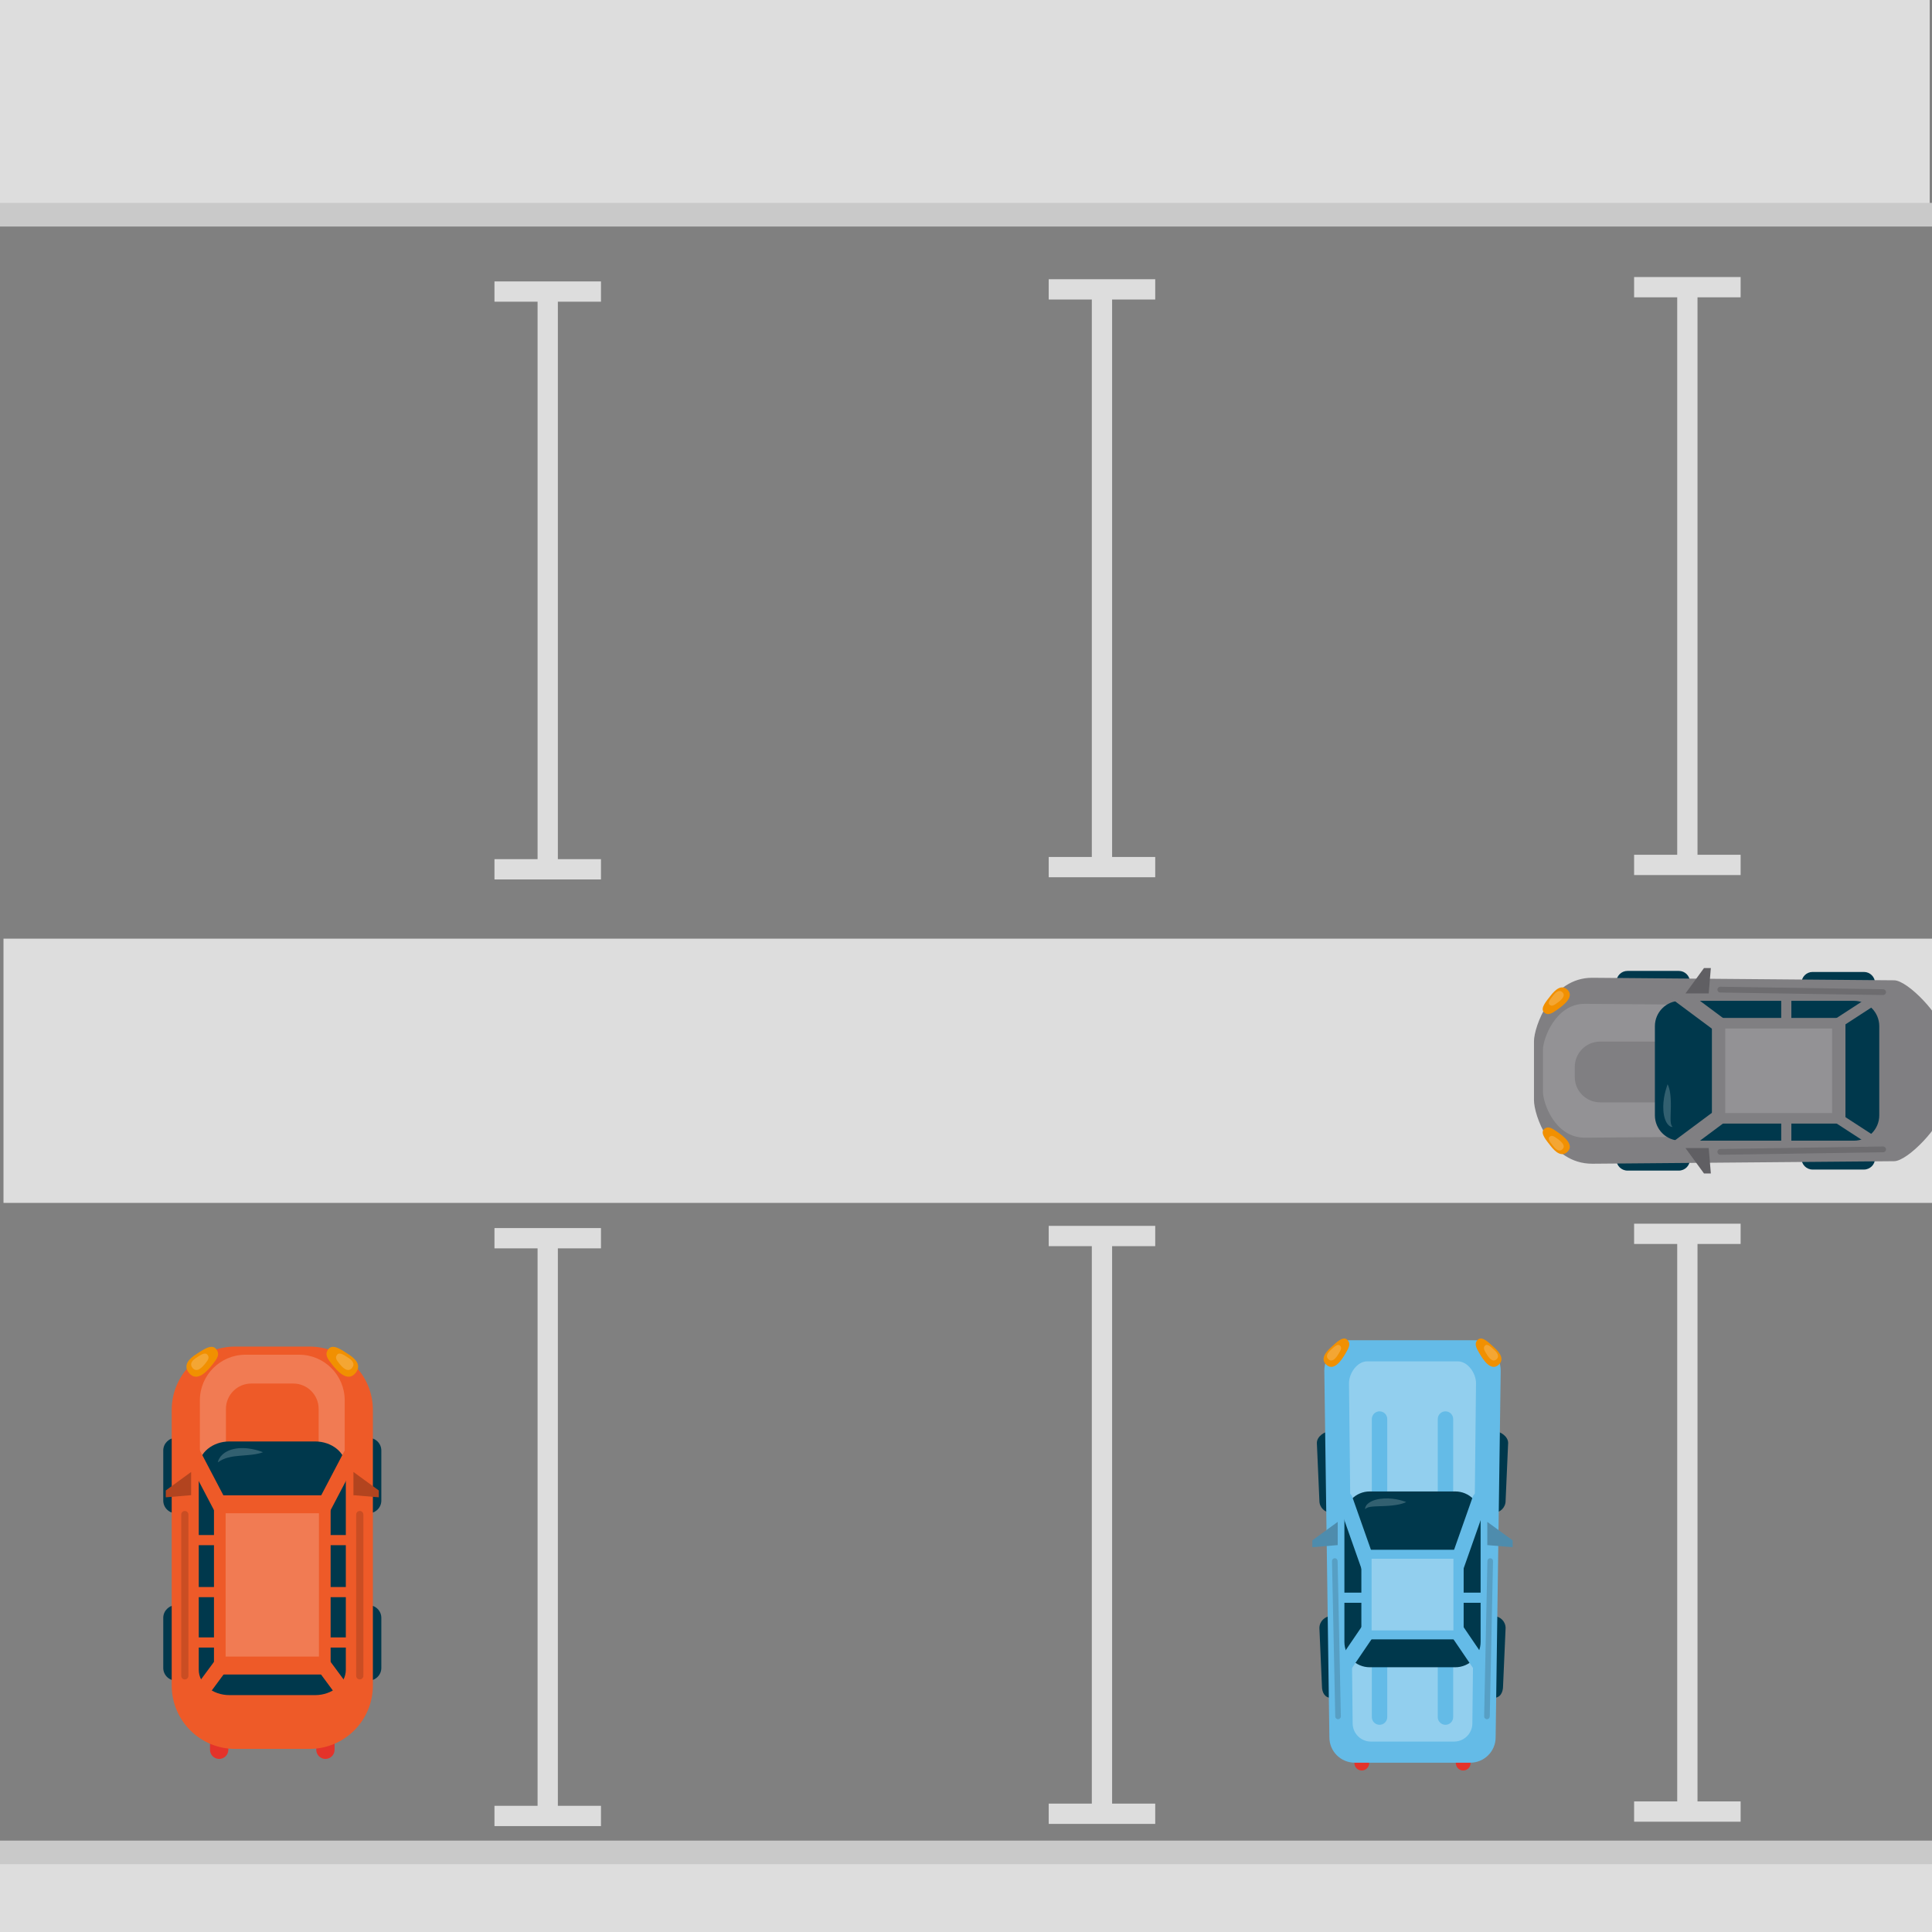 <?xml version="1.0" encoding="utf-8"?>
<!-- Generator: Adobe Illustrator 15.0.0, SVG Export Plug-In . SVG Version: 6.00 Build 0)  -->
<!DOCTYPE svg PUBLIC "-//W3C//DTD SVG 1.1//EN" "http://www.w3.org/Graphics/SVG/1.1/DTD/svg11.dtd">
<svg version="1.1" xmlns="http://www.w3.org/2000/svg" xmlns:xlink="http://www.w3.org/1999/xlink" x="0px" y="0px" width="800px"
	 height="800px" viewBox="0 0 800 800" enable-background="new 0 0 800 800" xml:space="preserve">
<rect x="0" y="0" width="800" height="800" fill="#808080" stroke="none"/>
<g id="Layer_1">
	<g id="Layer_1_1_">
		<g>
			<g>
				<g>
					<g>
						<polygon fill="#DDDDDD" points="601.989,388.708 601.972,388.666 596.313,388.666 450.804,388.666 402.446,388.666 
							225.897,388.666 225.875,388.711 225.875,388.666 1.448,388.666 1.448,498.088 800.552,498.088 800.552,388.666 
							601.989,388.666 						"/>
					</g>
				</g>
			</g>
		</g>
	</g>
	<g id="Layer_1_2_">
		<g>
			<g>
				<g>
					<g>
						<polygon fill="#DDDDDD" points="601.244,765.188 601.227,765.145 595.547,765.145 449.49,765.145 400.952,765.145 
							223.74,765.145 223.718,765.191 223.718,765.145 -1.552,765.145 -1.552,874.567 800.552,874.567 800.552,765.145 
							601.244,765.145 						"/>
					</g>
				</g>
			</g>
		</g>
	</g>
	<g id="Layer_1_3_">
		<g>
			<g>
				<g>
					<g>
						<polygon fill="#C9C9C9" points="602.797,762.148 602.779,762.145 597.1,762.145 451.043,762.145 402.504,762.145 
							225.292,762.145 225.27,762.148 225.27,762.145 0,762.145 0,771.915 802.104,771.915 802.104,762.145 602.797,762.145 						
							"/>
					</g>
				</g>
			</g>
		</g>
	</g>
	<g id="Layer_1_4_">
		<g>
			<g>
				<g>
					<g>
						<polygon fill="#DDDDDD" points="600.489,-16.271 600.472,-16.314 594.813,-16.314 449.304,-16.314 400.946,-16.314 
							224.397,-16.314 224.375,-16.269 224.375,-16.314 -0.052,-16.314 -0.052,93.108 799.052,93.108 799.052,-16.314 
							600.489,-16.314 						"/>
					</g>
				</g>
			</g>
		</g>
	</g>
	<g id="Layer_1_5_">
		<g>
			<g>
				<g>
					<g>
						<polygon fill="#C9C9C9" points="602.797,84.025 602.779,84.021 597.1,84.021 451.043,84.021 402.504,84.021 225.292,84.021 
							225.27,84.025 225.27,84.021 0,84.021 0,93.792 802.104,93.792 802.104,84.021 602.797,84.021 						"/>
					</g>
				</g>
			</g>
		</g>
	</g>
</g>
<g id="Layer_4" display="none">
	<polygon display="inline" fill="#ED808B" points="341.542,590.513 321.877,601.892 321.877,636.139 341.542,647.849 	"/>
	<polygon display="inline" fill="#F59AA0" points="341.542,590.513 361.207,601.892 361.207,636.139 341.542,647.849 	"/>
	<polygon display="inline" fill="#F0636C" points="361.207,636.139 361.207,601.836 341.625,619.236 	"/>
	<polygon display="inline" fill="#F0636C" points="321.918,636.166 321.918,601.863 341.5,619.264 	"/>
	<polygon display="inline" fill="#EE4748" points="334.582,625.367 341.597,629.51 348.667,625.367 348.667,613.049 
		341.625,608.962 334.582,612.938 	"/>
</g>
<g id="Layer_5">
	<path fill="#E4332A" d="M608.939,730.074c0,1.686-1.366,3.051-3.051,3.051s-3.051-1.365-3.051-3.051v-5.018
		c0-1.685,1.366-3.049,3.051-3.049s3.051,1.364,3.051,3.049V730.074z"/>
	<path fill="#E4332A" d="M566.939,730.074c0,1.686-1.366,3.051-3.051,3.051s-3.051-1.365-3.051-3.051v-5.018
		c0-1.685,1.366-3.049,3.051-3.049s3.051,1.364,3.051,3.049V730.074z"/>
	<path fill="#00384C" d="M622.388,698.113c0,2.734-1.166,4.95-3.9,4.95c-2.733,0-4.95-2.216-4.95-4.95v-23.962
		c0-2.733,2.217-4.95,4.95-4.95c2.734,0,4.95,2.217,4.95,4.95L622.388,698.113z"/>
	<path fill="#00384C" d="M623.438,621.463c0,2.734-2.216,4.95-4.95,4.95c-2.733,0-4.95-2.216-4.95-4.95v-23.961
		c0-2.734,2.217-4.951,4.95-4.951c2.734,0,6.001,2.217,6.001,4.951L623.438,621.463z"/>
	<path fill="#00384C" d="M556.238,698.113c0,2.734-2.216,4.95-4.951,4.95c-2.733,0-3.9-2.216-3.9-4.95l-1.05-23.962
		c0-2.733,2.217-4.95,4.95-4.95c2.735,0,4.951,2.217,4.951,4.95V698.113z"/>
	<path fill="#00384C" d="M556.238,621.463c0,2.734-2.216,4.95-4.951,4.95c-2.733,0-4.95-2.216-4.95-4.95l-1.05-23.961
		c0-2.734,3.267-4.951,6-4.951c2.735,0,4.951,2.217,4.951,4.951V621.463z"/>
	<path fill="#64BBE7" d="M608.812,729.889c5.798,0,10.5-4.7,10.5-10.5l2.101-151.825c0-5.8-4.704-12.601-10.5-12.601h-52.045
		c-5.798,0-10.5,6.801-10.5,12.601l2.1,151.825c0,5.8,4.702,10.5,10.5,10.5H608.812z"/>
	<g opacity="0.3">
		<g>
			<defs>
				<rect id="SVGID_1_" x="558.593" y="563.704" width="52.593" height="157.444"/>
			</defs>
			<clipPath id="SVGID_2_">
				<use xlink:href="#SVGID_1_"  overflow="visible"/>
			</clipPath>
			<path clip-path="url(#SVGID_2_)" fill="#FFFFFF" d="M602.114,721.149c4.173,0,7.559-3.384,7.559-7.562l1.513-140.813
				c0-4.176-3.386-9.07-7.561-9.07h-37.472c-4.174,0-7.56,4.895-7.56,9.07l1.512,140.813c0,4.178,3.386,7.562,7.56,7.562H602.114z"
				/>
		</g>
	</g>
	<path fill="#64BBE7" d="M574.432,711.012c0,1.764-1.43,3.191-3.193,3.191s-3.193-1.428-3.193-3.191V587.599
		c0-1.765,1.43-3.192,3.193-3.192s3.193,1.428,3.193,3.192V711.012z"/>
	<path fill="#64BBE7" d="M601.731,711.012c0,1.764-1.43,3.191-3.193,3.191s-3.192-1.428-3.192-3.191V587.599
		c0-1.765,1.429-3.192,3.192-3.192s3.193,1.428,3.193,3.192V711.012z"/>
	<path fill="#00384C" d="M613.091,679.875c0,5.8-4.701,10.5-10.5,10.5h-35.402c-5.799,0-10.5-4.7-10.5-10.5v-51.8
		c0-5.8,4.701-10.5,10.5-10.5h35.402c5.799,0,10.5,4.7,10.5,10.5V679.875z"/>
	<path fill="#64BBE7" d="M568.655,657.127c-1.298,0-2.515-0.809-2.972-2.104l-11.663-33.074c-0.578-1.641,0.281-3.44,1.922-4.018
		c1.641-0.58,3.442,0.281,4.02,1.924l11.663,33.074c0.578,1.639-0.281,3.438-1.922,4.016
		C569.356,657.068,569.002,657.127,568.655,657.127"/>
	<path fill="#64BBE7" d="M556.235,693.526c-0.608,0-1.226-0.177-1.768-0.546c-1.438-0.977-1.811-2.938-0.832-4.376l11.365-16.712
		c0.979-1.438,2.938-1.811,4.376-0.834c1.438,0.979,1.812,2.939,0.833,4.377l-11.365,16.712
		C558.235,693.043,557.245,693.526,556.235,693.526"/>
	<path fill="#64BBE7" d="M567.605,663.688h-13.913c-1.16,0-2.1-0.94-2.1-2.101c0-1.159,0.939-2.1,2.1-2.1h13.913
		c1.158,0,2.1,0.94,2.1,2.1C569.705,662.748,568.764,663.688,567.605,663.688"/>
	<path fill="#64BBE7" d="M601.123,657.127c1.299,0,2.515-0.809,2.972-2.104l11.663-33.074c0.578-1.641-0.281-3.44-1.922-4.018
		c-1.641-0.58-3.442,0.281-4.02,1.924l-11.663,33.074c-0.578,1.639,0.281,3.438,1.922,4.016
		C600.422,657.068,600.776,657.127,601.123,657.127"/>
	<path fill="#64BBE7" d="M613.543,693.526c0.609,0,1.227-0.177,1.768-0.546c1.438-0.977,1.811-2.938,0.833-4.376l-11.366-16.712
		c-0.978-1.438-2.938-1.811-4.376-0.834c-1.438,0.979-1.811,2.939-0.833,4.377l11.366,16.712
		C611.543,693.043,612.534,693.526,613.543,693.526"/>
	<path fill="#64BBE7" d="M602.173,663.688h13.913c1.16,0,2.1-0.94,2.1-2.101c0-1.159-0.939-2.1-2.1-2.1h-13.913
		c-1.158,0-2.1,0.94-2.1,2.1C600.073,662.748,601.015,663.688,602.173,663.688"/>
	<rect x="563.713" y="641.727" fill="#64BBE7" width="42.352" height="37.1"/>
	<g opacity="0.3">
		<g>
			<defs>
				<rect id="SVGID_3_" x="567.949" y="645.438" width="33.88" height="29.678"/>
			</defs>
			<clipPath id="SVGID_4_">
				<use xlink:href="#SVGID_3_"  overflow="visible"/>
			</clipPath>
			<rect x="567.949" y="645.436" clip-path="url(#SVGID_4_)" fill="#FFFFFF" width="33.88" height="29.68"/>
		</g>
	</g>
	<path fill="#326070" d="M582.265,621.951c0,0-0.257,0.166-0.757,0.359c-0.492,0.197-1.203,0.414-2.049,0.607
		c-1.692,0.387-3.916,0.598-6.074,0.7c-2.159,0.101-4.268,0.099-5.753,0.302c-0.379,0.047-0.705,0.117-1.004,0.198
		c-0.283,0.095-0.535,0.195-0.738,0.312c-0.179,0.131-0.358,0.24-0.441,0.345c-0.104,0.099-0.159,0.151-0.159,0.151
		c0.021,0.006-0.081-0.308,0.099-0.869c0.101-0.269,0.259-0.601,0.527-0.912c0.262-0.305,0.597-0.637,0.999-0.902
		c1.618-1.131,4.026-1.664,6.324-1.77c2.316-0.105,4.574,0.213,6.238,0.629c0.833,0.209,1.521,0.425,2.01,0.586
		C581.965,621.846,582.265,621.951,582.265,621.951"/>
	<polygon fill="#4E8CAD" points="553.912,639.791 543.412,640.678 543.412,637.837 553.912,630.178 	"/>
	<polygon fill="#4E8CAD" points="615.862,639.791 626.362,640.678 626.362,637.837 615.862,630.178 	"/>
	<g opacity="0.6">
		<g>
			<defs>
				<rect id="SVGID_5_" x="551.555" y="645.23" width="66.665" height="66.662"/>
			</defs>
			<clipPath id="SVGID_6_">
				<use xlink:href="#SVGID_5_"  overflow="visible"/>
			</clipPath>
			<path clip-path="url(#SVGID_6_)" fill="#4E8CAD" d="M555.22,710.709c0.014,0.641-0.494,1.17-1.135,1.184
				c-0.642,0.013-1.172-0.496-1.185-1.136l-1.346-64.341c-0.013-0.641,0.495-1.171,1.136-1.186c0.641-0.013,1.171,0.496,1.184,1.136
				L555.22,710.709z"/>
			<path clip-path="url(#SVGID_6_)" fill="#4E8CAD" d="M614.555,710.709c-0.013,0.641,0.494,1.17,1.136,1.184
				c0.641,0.013,1.171-0.496,1.184-1.136l1.346-64.341c0.014-0.641-0.495-1.171-1.135-1.186c-0.642-0.013-1.172,0.496-1.185,1.136
				L614.555,710.709z"/>
		</g>
	</g>
	<path fill="#F19001" d="M557.764,554.689c1.841,1.613,0.648,3.544-0.52,5.581c-1.634,2.845-4.798,7.675-7.978,4.883
		c-2.618-2.299-0.517-5.138,1.907-7.286C552.911,556.326,555.923,553.07,557.764,554.689"/>
	<path fill="#F4A633" d="M554.795,557.133c1.012,0.888,0.354,1.951-0.286,3.07c-0.899,1.564-2.639,4.221-4.388,2.686
		c-1.439-1.264-0.284-2.826,1.049-4.008C552.125,558.033,553.782,556.243,554.795,557.133"/>
	<path fill="#F19001" d="M612.012,554.689c-1.841,1.613-0.648,3.544,0.52,5.581c1.634,2.845,4.798,7.675,7.978,4.883
		c2.618-2.299,0.517-5.138-1.907-7.286C616.864,556.326,613.853,553.07,612.012,554.689"/>
	<path fill="#F4A633" d="M614.98,557.133c-1.012,0.888-0.355,1.951,0.286,3.07c0.898,1.564,2.639,4.221,4.388,2.686
		c1.439-1.264,0.284-2.826-1.049-4.008C617.65,558.033,615.993,556.243,614.98,557.133"/>
</g>
<g id="Layer_3_1_">
	<path fill="#E4332A" d="M138.543,724.539c0,2.095-1.698,3.792-3.792,3.792c-2.095,0-3.792-1.697-3.792-3.792v-6.39
		c0-2.094,1.697-3.793,3.792-3.793c2.094,0,3.792,1.699,3.792,3.793V724.539z"/>
	<path fill="#E4332A" d="M94.543,724.539c0,2.095-1.698,3.792-3.792,3.792c-2.094,0-3.792-1.697-3.792-3.792v-6.39
		c0-2.094,1.698-3.793,3.792-3.793c2.094,0,3.792,1.699,3.792,3.793V724.539z"/>
	<path fill="#00384C" d="M157.901,690.65c0,2.897-2.351,5.25-5.25,5.25s-5.25-2.353-5.25-5.25v-20.72c0-2.899,2.351-5.25,5.25-5.25
		s5.25,2.351,5.25,5.25V690.65z"/>
	<path fill="#00384C" d="M157.901,621.351c0,2.898-2.351,5.25-5.25,5.25s-5.25-2.352-5.25-5.25v-20.719c0-2.9,2.351-5.25,5.25-5.25
		s5.25,2.35,5.25,5.25V621.351z"/>
	<path fill="#00384C" d="M78.101,690.65c0,2.897-2.35,5.25-5.25,5.25c-2.899,0-5.25-2.353-5.25-5.25v-20.72
		c0-2.899,2.351-5.25,5.25-5.25c2.9,0,5.25,2.351,5.25,5.25V690.65z"/>
	<path fill="#00384C" d="M78.101,621.351c0,2.898-2.35,5.25-5.25,5.25c-2.899,0-5.25-2.352-5.25-5.25v-20.719
		c0-2.9,2.351-5.25,5.25-5.25c2.9,0,5.25,2.35,5.25,5.25V621.351z"/>
	<path fill="#EE5A28" d="M154.401,697.932c0,14.498-11.753,26.25-26.25,26.25H97.351c-14.497,0-26.25-11.752-26.25-26.25V583.831
		c0-14.498,11.753-26.249,26.25-26.249h30.801c14.497,0,26.25,11.751,26.25,26.249V697.932z"/>
	<g opacity="0.2">
		<g>
			<defs>
				<rect id="SVGID_7_" x="82.763" y="560.957" width="59.978" height="119.951"/>
			</defs>
			<clipPath id="SVGID_8_">
				<use xlink:href="#SVGID_7_"  overflow="visible"/>
			</clipPath>
			<path clip-path="url(#SVGID_8_)" fill="#FFFFFF" d="M142.739,662.008c0,10.438-8.462,18.899-18.899,18.899h-22.178
				c-10.438,0-18.9-8.461-18.9-18.899v-82.149c0-10.439,8.462-18.901,18.9-18.901h22.178c10.438,0,18.899,8.462,18.899,18.901
				V662.008z"/>
		</g>
	</g>
	<path fill="#EE5A28" d="M131.944,636.858c0,5.799-4.7,10.5-10.5,10.5h-17.387c-5.8,0-10.5-4.701-10.5-10.5v-53.464
		c0-5.8,4.7-10.5,10.5-10.5h17.387c5.8,0,10.5,4.7,10.5,10.5V636.858z"/>
	<path fill="#00384C" d="M143.201,691.413c0,5.8-5.698,10.5-12.727,10.5H95.026c-7.027,0-12.725-4.7-12.725-10.5v-84.037
		c0-5.798,5.698-10.5,12.725-10.5h35.448c7.028,0,12.727,4.702,12.727,10.5V691.413z"/>
	<path fill="#EE5A28" d="M95.365,634.583c-1.134,0-2.23-0.613-2.793-1.688L74.46,598.339c-0.809-1.54-0.214-3.443,1.328-4.253
		c1.542-0.807,3.445-0.212,4.252,1.328l18.112,34.556c0.809,1.541,0.214,3.444-1.328,4.252
		C96.358,634.468,95.857,634.583,95.365,634.583"/>
	<path fill="#EE5A28" d="M82.348,705.063c-0.65,0-1.306-0.2-1.869-0.616c-1.4-1.034-1.695-3.007-0.662-4.405l9.599-12.994
		c1.036-1.401,3.007-1.694,4.406-0.662c1.399,1.035,1.696,3.007,0.662,4.406l-9.6,12.994
		C84.266,704.622,83.313,705.063,82.348,705.063"/>
	<path fill="#EE5A28" d="M91.95,639.832h-14.7c-1.16,0-2.101-0.94-2.101-2.101c0-1.159,0.941-2.1,2.101-2.1h14.7
		c1.159,0,2.1,0.94,2.1,2.1C94.05,638.892,93.109,639.832,91.95,639.832"/>
	<path fill="#EE5A28" d="M93.524,661.357H77.25c-1.161,0-2.101-0.94-2.101-2.101c0-1.159,0.94-2.1,2.101-2.1h16.274
		c1.16,0,2.101,0.94,2.101,2.1C95.625,660.417,94.685,661.357,93.524,661.357"/>
	<path fill="#EE5A28" d="M93.524,682.226H77.25c-1.161,0-2.101-0.939-2.101-2.1s0.94-2.101,2.101-2.101h16.274
		c1.16,0,2.101,0.94,2.101,2.101S94.685,682.226,93.524,682.226"/>
	<path fill="#EE5A28" d="M130.138,634.583c1.134,0,2.229-0.613,2.793-1.688l18.112-34.557c0.809-1.54,0.214-3.443-1.328-4.253
		c-1.542-0.807-3.445-0.212-4.252,1.328l-18.112,34.556c-0.81,1.541-0.214,3.444,1.328,4.252
		C129.145,634.468,129.646,634.583,130.138,634.583"/>
	<path fill="#EE5A28" d="M143.155,705.063c0.649,0,1.306-0.2,1.869-0.616c1.399-1.034,1.694-3.007,0.661-4.405l-9.598-12.994
		c-1.037-1.401-3.008-1.694-4.406-0.662c-1.399,1.035-1.696,3.007-0.662,4.406l9.6,12.994
		C141.237,704.622,142.189,705.063,143.155,705.063"/>
	<path fill="#EE5A28" d="M133.553,639.832h14.7c1.159,0,2.101-0.94,2.101-2.101c0-1.159-0.941-2.1-2.101-2.1h-14.7
		c-1.159,0-2.1,0.94-2.1,2.1C131.453,638.892,132.394,639.832,133.553,639.832"/>
	<path fill="#EE5A28" d="M131.979,661.357h16.273c1.162,0,2.102-0.94,2.102-2.101c0-1.159-0.939-2.1-2.102-2.1h-16.273
		c-1.16,0-2.102,0.94-2.102,2.1C129.877,660.417,130.818,661.357,131.979,661.357"/>
	<path fill="#EE5A28" d="M131.979,682.226h16.273c1.162,0,2.102-0.939,2.102-2.1s-0.939-2.101-2.102-2.101h-16.273
		c-1.16,0-2.102,0.94-2.102,2.101S130.818,682.226,131.979,682.226"/>
	<rect x="88.601" y="619.181" fill="#EE5A28" width="48.302" height="74.199"/>
	<g opacity="0.2">
		<g>
			<defs>
				<rect id="SVGID_9_" x="93.431" y="626.601" width="38.642" height="59.359"/>
			</defs>
			<clipPath id="SVGID_10_">
				<use xlink:href="#SVGID_9_"  overflow="visible"/>
			</clipPath>
			<rect x="93.431" y="626.601" clip-path="url(#SVGID_10_)" fill="#FFFFFF" width="38.642" height="59.359"/>
		</g>
	</g>
	<path fill="#326070" d="M108.901,601.332c0,0-0.315,0.132-0.866,0.299c-0.546,0.171-1.361,0.358-2.305,0.521
		c-1.903,0.326-4.377,0.473-6.717,0.675c-0.577,0.065-1.17,0.101-1.72,0.188c-0.279,0.039-0.557,0.075-0.83,0.111
		c-0.266,0.053-0.529,0.105-0.794,0.143c-0.514,0.107-1.014,0.215-1.476,0.351c-0.456,0.146-0.915,0.263-1.298,0.448
		c-0.206,0.08-0.403,0.158-0.59,0.231c-0.179,0.095-0.349,0.183-0.509,0.267c-0.328,0.171-0.633,0.32-0.849,0.486
		c-0.46,0.305-0.772,0.479-0.772,0.479s0.075-0.319,0.289-0.88c0.097-0.29,0.257-0.616,0.5-0.959
		c0.118-0.178,0.243-0.368,0.375-0.569c0.15-0.185,0.329-0.356,0.509-0.552c0.357-0.404,0.815-0.737,1.316-1.09
		c0.504-0.334,1.075-0.629,1.677-0.881c0.606-0.237,1.245-0.461,1.9-0.592c0.657-0.179,1.322-0.228,1.988-0.318
		c0.662-0.039,1.326-0.088,1.968-0.06c0.647,0,1.27,0.06,1.874,0.119c1.201,0.136,2.302,0.353,3.231,0.586
		c0.936,0.24,1.688,0.484,2.241,0.673C108.589,601.19,108.901,601.332,108.901,601.332"/>
	<polygon fill="#B2441F" points="79.148,619.12 68.648,620.007 68.648,617.165 79.148,609.507 	"/>
	<polygon fill="#B2441F" points="146.349,619.12 156.849,620.007 156.849,617.165 146.349,609.507 	"/>
	<g opacity="0.6">
		<g>
			<defs>
				<rect id="SVGID_11_" x="75.036" y="625.657" width="75.426" height="69.759"/>
			</defs>
			<clipPath id="SVGID_12_">
				<use xlink:href="#SVGID_11_"  overflow="visible"/>
			</clipPath>
			<path clip-path="url(#SVGID_12_)" fill="#B2441F" d="M78.012,693.929c0,0.822-0.666,1.487-1.488,1.487
				c-0.822,0-1.488-0.665-1.488-1.487v-66.784c0-0.821,0.666-1.487,1.488-1.487c0.822,0,1.488,0.666,1.488,1.487V693.929z"/>
			<path clip-path="url(#SVGID_12_)" fill="#B2441F" d="M150.462,693.929c0,0.822-0.667,1.487-1.488,1.487s-1.487-0.665-1.487-1.487
				v-66.784c0-0.821,0.666-1.487,1.487-1.487s1.488,0.666,1.488,1.487V693.929z"/>
		</g>
	</g>
	<path fill="#F19001" d="M89.431,558.535c1.919,2.297,0.3,4.237-1.306,6.306c-2.243,2.887-6.503,7.697-9.817,3.726
		c-2.73-3.271,0.052-6.041,3.12-7.939C83.625,559.267,87.511,556.232,89.431,558.535"/>
	<path fill="#F4A633" d="M85.874,560.943c1.055,1.264,0.165,2.33-0.719,3.467c-1.233,1.589-3.576,4.235-5.398,2.05
		c-1.502-1.8,0.027-3.323,1.715-4.366C82.681,561.346,84.817,559.676,85.874,560.943"/>
	<path fill="#F19001" d="M136.067,558.535c-1.919,2.297-0.3,4.237,1.306,6.306c2.243,2.887,6.504,7.697,9.817,3.726
		c2.729-3.271-0.052-6.041-3.12-7.939C141.873,559.267,137.987,556.232,136.067,558.535"/>
	<path fill="#F4A633" d="M139.624,560.943c-1.056,1.264-0.165,2.33,0.72,3.467c1.232,1.589,3.575,4.235,5.397,2.05
		c1.502-1.8-0.027-3.323-1.716-4.366C142.816,561.346,140.682,559.676,139.624,560.943"/>
</g>
<g id="Layer_2">
	<rect x="222.599" y="512.716" fill="#DDDDDD" width="8.4" height="237.414"/>
	<rect x="204.75" y="508.516" fill="#DDDDDD" width="44.101" height="8.399"/>
	<rect x="204.75" y="747.744" fill="#DDDDDD" width="44.101" height="8.4"/>
	<rect x="452.1" y="511.809" fill="#DDDDDD" width="8.4" height="237.414"/>
	<rect x="434.251" y="507.608" fill="#DDDDDD" width="44.101" height="8.399"/>
	<rect x="434.251" y="746.837" fill="#DDDDDD" width="44.101" height="8.4"/>
	<rect x="694.5" y="510.901" fill="#DDDDDD" width="8.4" height="237.414"/>
	<rect x="676.65" y="506.701" fill="#DDDDDD" width="44.102" height="8.399"/>
	<rect x="676.65" y="745.93" fill="#DDDDDD" width="44.102" height="8.4"/>
	<rect x="222.599" y="122.729" fill="#DDDDDD" width="8.4" height="237.414"/>
	<rect x="204.75" y="116.529" fill="#DDDDDD" width="44.101" height="8.399"/>
	<rect x="204.75" y="355.758" fill="#DDDDDD" width="44.101" height="8.4"/>
	<rect x="452.1" y="121.822" fill="#DDDDDD" width="8.4" height="237.414"/>
	<rect x="434.251" y="115.622" fill="#DDDDDD" width="44.101" height="8.399"/>
	<rect x="434.251" y="354.851" fill="#DDDDDD" width="44.101" height="8.4"/>
	<rect x="694.5" y="120.915" fill="#DDDDDD" width="8.4" height="237.414"/>
	<rect x="676.65" y="114.715" fill="#DDDDDD" width="44.102" height="8.399"/>
	<rect x="676.65" y="353.943" fill="#DDDDDD" width="44.102" height="8.4"/>
</g>
<g id="Layer_6">
	<path fill="#E4332A" d="M802.791,418.854c1.945,0,3.521,1.576,3.521,3.521s-1.576,3.523-3.521,3.523h-4.705
		c-1.945,0-3.523-1.578-3.523-3.523s1.578-3.521,3.523-3.521H802.791z"/>
	<path fill="#E4332A" d="M802.791,460.854c1.945,0,3.521,1.576,3.521,3.521s-1.576,3.523-3.521,3.523h-4.705
		c-1.945,0-3.523-1.578-3.523-3.523s1.578-3.521,3.523-3.521H802.791z"/>
	<path fill="#00384C" d="M771.819,402.465c2.537,0,4.595,2.057,4.595,4.594s-2.057,4.594-4.594,4.594h-21.262
		c-2.537,0-4.594-2.057-4.594-4.594s2.056-4.594,4.593-4.594H771.819z"/>
	<path fill="#00384C" d="M695.17,402.033c2.537,0,4.594,2.059,4.594,4.594c0,2.537-2.057,4.594-4.594,4.594h-21.262
		c-2.537,0-4.594-2.057-4.594-4.594c0-2.535,2.057-4.594,4.594-4.594H695.17z"/>
	<path fill="#00384C" d="M771.82,475.099c2.537,0,4.594,2.058,4.594,4.593c0,2.537-2.057,4.595-4.594,4.595l-21.262,0.001
		c-2.537,0-4.594-2.059-4.594-4.596c0-2.535,2.057-4.592,4.594-4.592L771.82,475.099z"/>
	<path fill="#00384C" d="M695.17,475.533c2.537,0,4.594,2.059,4.594,4.594c0,2.537-2.057,4.594-4.594,4.594h-21.262
		c-2.537,0-4.594-2.057-4.594-4.594c0-2.535,2.057-4.594,4.594-4.594H695.17z"/>
	<path fill="#807F82" d="M804.238,459.824c0,5.801-14.15,21-19.949,21l-124.949,1.052c-17.631,0-24.15-20.452-24.15-26.251v-24.5
		c0-5.801,7.043-26.33,24.15-26.25l124.949,1.049c5.799,0,19.949,15.201,19.949,21V459.824z"/>
	<g opacity="0.15">
		<g>
			<defs>
				<rect id="SVGID_13_" x="638.906" y="415.654" width="121.715" height="55.441"/>
			</defs>
			<clipPath id="SVGID_14_">
				<use xlink:href="#SVGID_13_"  overflow="visible"/>
			</clipPath>
			<path clip-path="url(#SVGID_14_)" fill="#FFFFFF" d="M760.621,455.219c0,4.178-10.189,15.119-14.363,15.119l-89.965,0.758
				c-12.693,0-17.387-14.725-17.387-18.9v-17.641c0-4.176,5.072-18.957,17.387-18.9l89.965,0.758
				c4.174,0,14.363,10.943,14.363,15.119V455.219z"/>
		</g>
	</g>
	<path fill="#807F82" d="M727.063,431.301c5.8,0,10.501,4.701,10.501,10.5v4.158c0,5.799-4.701,10.5-10.5,10.5H662.58
		c-5.801,0-10.5-4.701-10.5-10.5v-4.158c0-5.799,4.699-10.5,10.5-10.5H727.063z"/>
	<path fill="#00384C" d="M767.666,414.422c5.799,0,10.5,4.701,10.5,10.5v36.906c0,5.799-4.701,10.5-10.5,10.5h-71.91
		c-5.797,0-10.5-4.701-10.5-10.5v-36.906c0-5.799,4.703-10.5,10.5-10.5H767.666z"/>
	<path fill="#807F82" d="M720.238,458.6c0,0.961-0.438,1.91-1.27,2.527l-22.574,16.801c-1.396,1.039-3.369,0.75-4.406-0.646
		c-1.039-1.395-0.75-3.369,0.645-4.406l22.576-16.801c1.395-1.037,3.369-0.75,4.406,0.646
		C720.035,457.287,720.238,457.945,720.238,458.6"/>
	<path fill="#807F82" d="M779.301,473.564c0,0.393-0.109,0.789-0.338,1.142c-0.631,0.974-1.932,1.25-2.904,0.618l-20.213-13.125
		c-0.973-0.633-1.248-1.934-0.619-2.904c0.633-0.973,1.934-1.25,2.906-0.619l20.213,13.125
		C778.965,472.205,779.301,472.879,779.301,473.564"/>
	<path fill="#807F82" d="M741.764,460.438V475.4c0,1.16-0.939,2.1-2.1,2.1s-2.1-0.939-2.1-2.1v-14.963c0-1.158,0.939-2.1,2.1-2.1
		S741.764,459.279,741.764,460.438"/>
	<path fill="#807F82" d="M720.238,428.152c0-0.961-0.438-1.91-1.27-2.527l-22.574-16.801c-1.396-1.039-3.369-0.75-4.406,0.646
		c-1.039,1.395-0.75,3.367,0.645,4.406l22.576,16.801c1.395,1.039,3.369,0.75,4.406-0.646
		C720.035,429.467,720.238,428.807,720.238,428.152"/>
	<path fill="#807F82" d="M779.301,413.186c0-0.391-0.109-0.787-0.338-1.141c-0.631-0.973-1.932-1.25-2.904-0.619l-20.213,13.125
		c-0.973,0.635-1.248,1.936-0.619,2.906c0.633,0.973,1.934,1.25,2.906,0.617l20.213-13.125
		C778.965,414.547,779.301,413.873,779.301,413.186"/>
	<path fill="#807F82" d="M741.764,426.313v-14.961c0-1.16-0.939-2.102-2.1-2.102s-2.1,0.941-2.1,2.102v14.961
		c0,1.16,0.939,2.102,2.1,2.102S741.764,427.473,741.764,426.313"/>
	<rect x="708.865" y="421.5" fill="#807F82" width="55.299" height="43.75"/>
	<g opacity="0.15">
		<g>
			<defs>
				<rect id="SVGID_15_" x="714.395" y="425.875" width="44.238" height="35"/>
			</defs>
			<clipPath id="SVGID_16_">
				<use xlink:href="#SVGID_15_"  overflow="visible"/>
			</clipPath>
			<rect x="714.395" y="425.875" clip-path="url(#SVGID_16_)" fill="#FFFFFF" width="44.238" height="35"/>
		</g>
	</g>
	<path fill="#326070" d="M690.49,448.975c0,0,0.182,0.252,0.381,0.773c0.203,0.51,0.41,1.25,0.58,2.131
		c0.34,1.766,0.445,4.074,0.42,6.311c-0.027,2.24-0.178,4.418-0.102,5.98c0.02,0.393,0.053,0.744,0.111,1.053
		c0.068,0.303,0.148,0.564,0.248,0.783c0.115,0.191,0.213,0.383,0.314,0.473c0.096,0.111,0.146,0.172,0.146,0.172
		c0.008-0.021-0.322,0.064-0.881-0.18c-0.262-0.133-0.588-0.332-0.867-0.641c-0.291-0.299-0.58-0.674-0.813-1.107
		c-0.975-1.746-1.336-4.221-1.307-6.57c0.031-2.367,0.453-4.652,0.914-6.338c0.232-0.844,0.455-1.541,0.611-2.039
		C690.402,449.291,690.49,448.975,690.49,448.975"/>
	<polygon fill="#605F63" points="707.539,475.402 708.426,485.902 705.586,485.902 697.926,475.402 	"/>
	<polygon fill="#605F63" points="707.539,411.352 708.426,400.852 705.586,400.852 697.926,411.352 	"/>
	<g opacity="0.6">
		<g>
			<defs>
				<rect id="SVGID_17_" x="711.143" y="408.582" width="69.816" height="69.589"/>
			</defs>
			<clipPath id="SVGID_18_">
				<use xlink:href="#SVGID_17_"  overflow="visible"/>
			</clipPath>
			<path clip-path="url(#SVGID_18_)" fill="#605F63" d="M779.738,474.73c0.664-0.01,1.213,0.519,1.221,1.183
				c0.01,0.663-0.52,1.209-1.182,1.219l-67.416,1.04c-0.662,0.01-1.209-0.52-1.219-1.184c-0.012-0.664,0.518-1.209,1.182-1.219
				L779.738,474.73z"/>
			<path clip-path="url(#SVGID_18_)" fill="#605F63" d="M779.738,412.023c0.664,0.01,1.213-0.52,1.221-1.184
				c0.01-0.662-0.52-1.209-1.182-1.219l-67.416-1.039c-0.662-0.01-1.209,0.52-1.219,1.184c-0.012,0.664,0.518,1.209,1.182,1.219
				L779.738,412.023z"/>
		</g>
	</g>
	<path fill="#F19001" d="M639.301,467.629c1.711-1.666,3.537-0.32,5.471,1.01c2.697,1.859,7.256,5.402,4.297,8.281
		c-2.436,2.371-5.1,0.053-7.061-2.525C640.602,472.551,637.586,469.297,639.301,467.629"/>
	<path fill="#F4A633" d="M641.6,470.768c0.939-0.916,1.945-0.176,3.008,0.555c1.484,1.023,3.99,2.973,2.363,4.556
		c-1.34,1.305-2.805,0.029-3.883-1.39C642.314,473.475,640.656,471.684,641.6,470.768"/>
	<path fill="#F19001" d="M639.301,419.135c1.711,1.664,3.537,0.32,5.471-1.01c2.697-1.861,7.256-5.404,4.297-8.281
		c-2.436-2.371-5.1-0.053-7.061,2.525C640.602,414.213,637.586,417.467,639.301,419.135"/>
	<path fill="#F4A633" d="M641.6,415.996c0.939,0.914,1.945,0.176,3.008-0.557c1.484-1.023,3.99-2.971,2.363-4.555
		c-1.34-1.305-2.805-0.029-3.883,1.389C642.314,413.289,640.656,415.078,641.6,415.996"/>
</g>
</svg>

